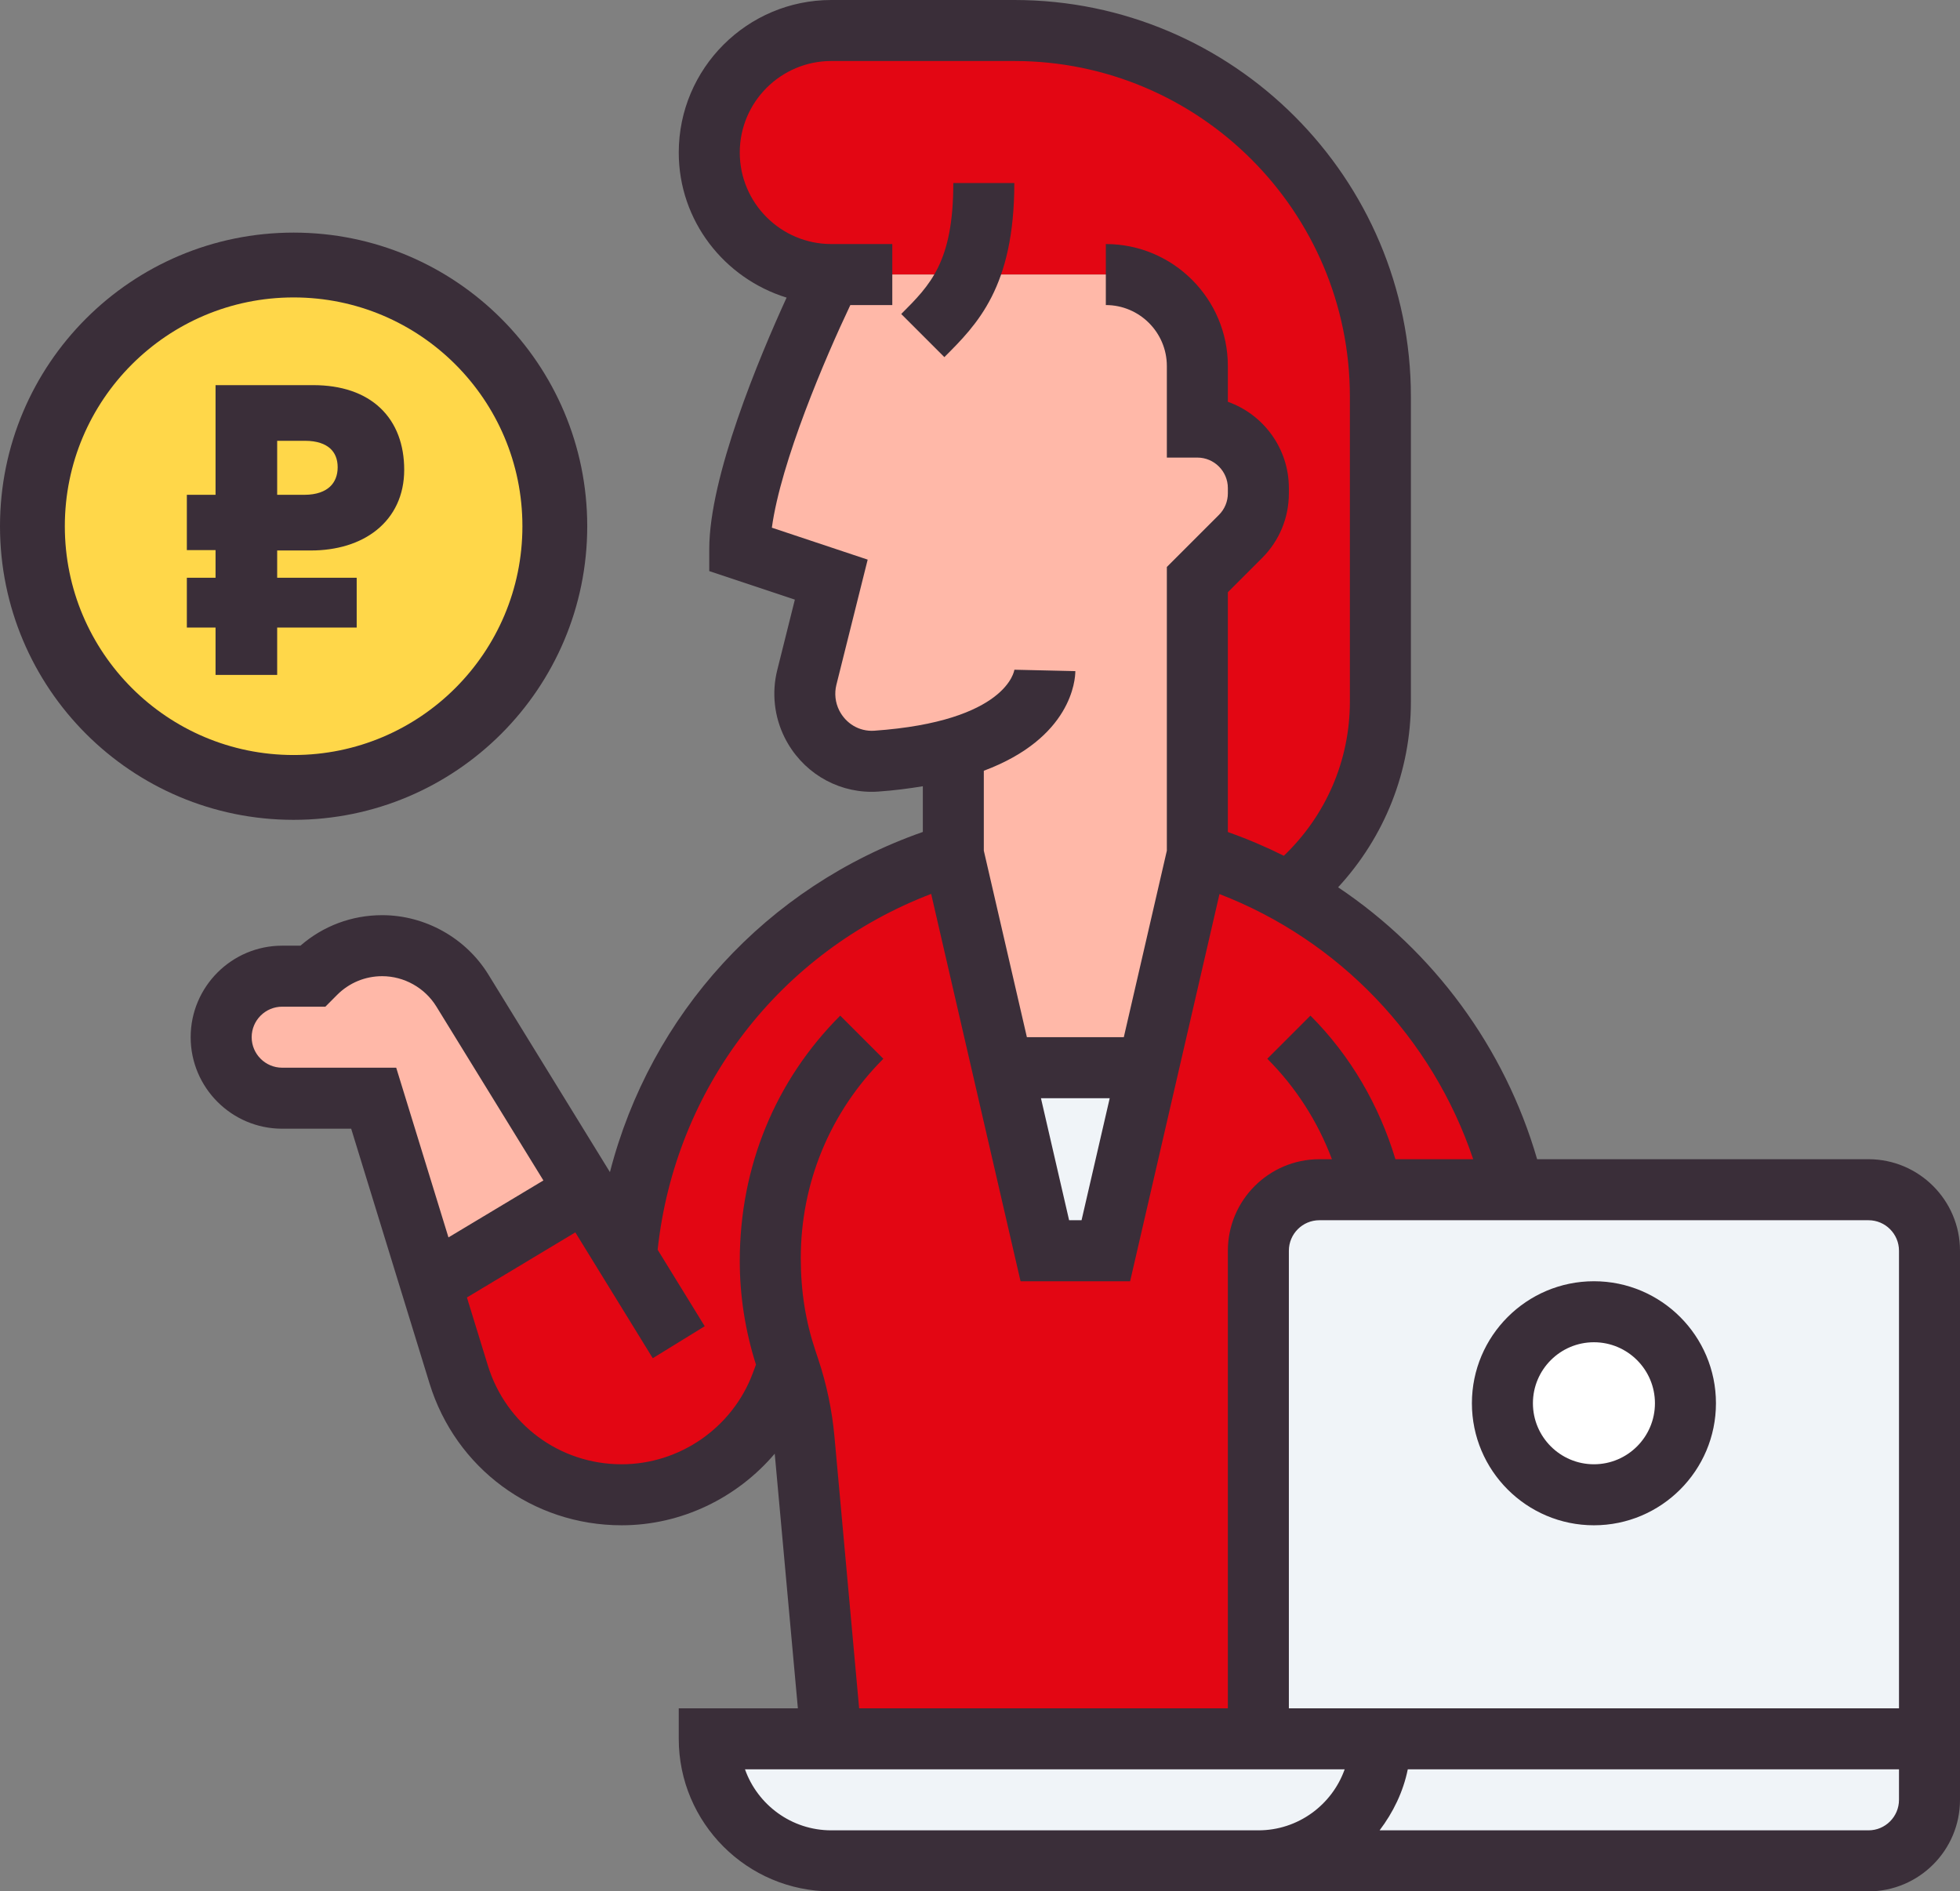 <?xml version="1.0" encoding="UTF-8"?> <svg xmlns="http://www.w3.org/2000/svg" width="514" height="496" viewBox="0 0 514 496" fill="none"><rect x="0" y="0" width="514" height="496" fill="#808080" stroke="none"/> <path d="M362 104V184C362 204.24 352.56 222.32 337.84 234.08C330.4 229.92 322.4 226.48 314 224V200V192V152L325.28 140.72C328.32 137.68 330 133.6 330 129.36V128C330 119.2 322.8 112 314 112V96C314 89.36 311.28 83.36 306.96 79.04C302.64 74.72 296.64 72 290 72H234H218C200.32 72 186 57.68 186 40C186 31.2 189.6 23.2 195.36 17.36C201.2 11.6 209.2 8 218 8H266C319.04 8 362 50.96 362 104Z" fill="#E30613"></path> <path d="M360 312H346C337.2 312 330 319.2 330 328V360V456H298H218L210.88 377.44C210.32 371.2 208.96 364.96 206.96 358.96L206.72 358.16L204.88 362.96C201.6 371.68 195.76 378.96 188.48 384.08C181.2 389.12 172.4 392 163.04 392C143.36 392 126.08 379.2 120.32 360.48L112.88 336.32L114 336L153.52 312.24L164.16 329.52C166.32 304.8 175.84 282 190.8 263.6C205.84 245.12 226.16 231.12 250 224L262.96 280L274 328H290L301.04 280L314 224C322.4 226.48 330.4 229.92 337.84 234.08C348.96 240.16 358.88 248 367.44 257.12C381.76 272.32 392.08 291.2 396.96 312H360Z" fill="#E30613"></path> <path d="M301.04 280L290 328H274L262.96 280H301.04Z" fill="#F0F4F8"></path> <path d="M330 456H362C362 473.68 347.68 488 330 488H298H218C200.32 488 186 473.68 186 456H218H298H330Z" fill="#F0F4F8"></path> <path d="M506 456V472C506 480.8 498.8 488 490 488H330C347.68 488 362 473.68 362 456H506Z" fill="#F0F4F8"></path> <path d="M506 328V456H362H330V360V328C330 319.2 337.2 312 346 312H360H396.96H490C498.8 312 506 319.2 506 328Z" fill="#F0F4F8"></path> <path d="M418 392C431.255 392 442 381.255 442 368C442 354.745 431.255 344 418 344C404.745 344 394 354.745 394 368C394 381.255 404.745 392 418 392Z" fill="white"></path> <path d="M153.52 312.24L114 336L112.88 336.32L98 288H74C69.6 288 65.6 286.24 62.72 283.28C59.76 280.4 58 276.4 58 272C58 263.2 65.2 256 74 256H82L82.8 255.2C87.44 250.56 93.68 248 100.24 248C108.8 248 116.72 252.48 121.2 259.76L153.52 312.24Z" fill="#FFB8A8"></path> <path d="M314 112C322.8 112 330 119.2 330 128V129.36C330 133.6 328.32 137.68 325.28 140.72L314 152V192V200V224L301.04 280H262.96L250 224V196.4C244.56 197.92 237.92 199.04 229.76 199.6C229.36 199.6 228.96 199.6 228.56 199.6C222 199.6 215.92 195.84 212.96 189.84C211.04 186.08 210.56 181.76 211.6 177.68L218 152L194 144C194 120 218 72 218 72H234H290C296.64 72 302.64 74.72 306.96 79.04C311.28 83.36 314 89.36 314 96V112Z" fill="#FFB8A8"></path> <path d="M418 400C435.648 400 450 385.648 450 368C450 350.352 435.648 336 418 336C400.352 336 386 350.352 386 368C386 385.648 400.352 400 418 400ZM418 352C426.824 352 434 359.176 434 368C434 376.824 426.824 384 418 384C409.176 384 402 376.824 402 368C402 359.176 409.176 352 418 352Z" fill="#3A2E39"></path> <path d="M490 304H403.104C394.576 274.608 375.88 249.416 350.912 232.688C363.096 219.48 370 202.296 370 184V104C370 46.656 323.344 0 266 0H218C195.944 0 178 17.944 178 40C178 57.952 189.968 73 206.28 78.048C199.096 93.768 186 125.016 186 144V149.768L208.448 157.248L203.832 175.712C202.344 181.648 203.032 187.936 205.768 193.416C210.16 202.2 218.968 207.648 228.568 207.648C229.16 207.648 229.752 207.632 230.352 207.584C234.624 207.288 238.416 206.776 242.008 206.192V218.176C200.944 232.552 170.608 266.024 159.952 307.384L128.048 255.528C122.136 245.96 111.48 240 100.216 240C92.264 240 84.736 242.824 78.792 248H74C60.768 248 50 258.768 50 272C50 285.232 60.768 296 74 296H92.096L112.64 362.792C119.496 385.048 139.736 400 163.016 400C178.728 400 193.312 392.816 203.168 381.224L209.24 448H178V456C178 478.056 195.944 496 218 496H298H330H490C503.232 496 514 485.232 514 472V328C514 314.768 503.232 304 490 304ZM498 328V448H370H338V360V328C338 323.592 341.584 320 346 320H490C494.416 320 498 323.592 498 328ZM282 176L266.016 175.632C266 175.768 264.184 189.176 229.224 191.632C225.312 191.872 221.808 189.736 220.072 186.28C219.04 184.208 218.784 181.84 219.336 179.6L227.544 146.76L202.416 138.384C204.776 121.112 216.376 93.944 222.992 80.008H234V64H218C204.768 64 194 53.232 194 40C194 26.768 204.768 16 218 16H266C314.52 16 354 55.48 354 104V184C354 199.432 347.712 213.872 336.68 224.424C331.944 222.064 327.048 219.976 322 218.2V200V192V155.312L330.968 146.344C335.504 141.816 338 135.784 338 129.368V128C338 117.568 331.312 108.672 322 105.368V96C322 78.352 307.648 64 290 64V80C298.824 80 306 87.176 306 96V120H314C318.416 120 322 123.592 322 128V129.368C322 131.504 321.168 133.52 319.656 135.032L306 148.688V192V200V223.08L294.712 272H269.296L258 223.08V202.128C281.056 193.504 282 178.2 282 176ZM291.016 288L283.632 320H280.368L272.984 288H291.016ZM74 280C69.584 280 66 276.408 66 272C66 267.592 69.584 264 74 264H85.328L88.432 260.88C91.584 257.736 95.768 256 100.224 256C105.968 256 111.4 259.04 114.416 263.928L142.504 309.568L117.608 324.504L103.904 280H74ZM218.832 376.752C218.208 369.848 216.776 363.016 214.584 356.44L213.8 354.088C211.272 346.52 210 338.656 210 329.944C210 310.192 217.688 291.624 231.656 277.656L220.344 266.344C203.36 283.336 194 305.92 194 330.704C194 339.936 195.456 349.064 198.248 357.872L197.384 360.184C192.048 374.432 178.232 384 163.016 384C146.808 384 132.704 373.584 127.936 358.088L122.448 340.256L150.88 323.192L171.184 356.184L184.808 347.8L172.464 327.736C177.048 285.232 204.616 249.568 244.192 234.424L267.632 336H296.368L319.8 234.464C351.176 246.56 375.648 272.184 386.336 304H365.944C361.664 289.84 354.176 276.872 343.656 266.344L332.344 277.656C339.848 285.168 345.592 294.144 349.288 304H346C332.768 304 322 314.768 322 328V360V448H298H225.304L218.832 376.752ZM298 480H218C207.568 480 198.672 473.312 195.368 464H298H352.632C349.328 473.312 340.432 480 330 480H298ZM490 480H361.792C365.328 475.328 367.976 469.944 369.184 464H498V472C498 476.408 494.416 480 490 480Z" fill="#3A2E39"></path> <path d="M236.344 82.344L247.656 93.656C256.256 85.056 266 75.312 266 48H250C250 68.688 243.976 74.712 236.344 82.344Z" fill="#3A2E39"></path> <circle cx="77" cy="138" r="68.5" fill="#FFD749" stroke="#3A2E39" stroke-width="17"></circle> <path fill-rule="evenodd" clip-rule="evenodd" d="M82.108 101H56.528V129.763H49V144.265H56.528V151.517H49V164.576H56.528V177H72.688V164.576H93.541V151.517H72.688V144.361H81.532C88.264 144.361 94.36 142.574 98.825 138.959C103.348 135.297 106 129.911 106 123.209C106 116.648 103.961 111.006 99.758 107.018C95.571 103.045 89.54 101 82.108 101ZM72.688 129.763V115.598H79.996C83.187 115.598 85.294 116.448 86.575 117.597C87.828 118.721 88.552 120.363 88.552 122.536C88.552 124.676 87.84 126.409 86.549 127.618C85.248 128.837 83.103 129.763 79.804 129.763H72.688Z" fill="#3A2E39"></path> </svg> 
